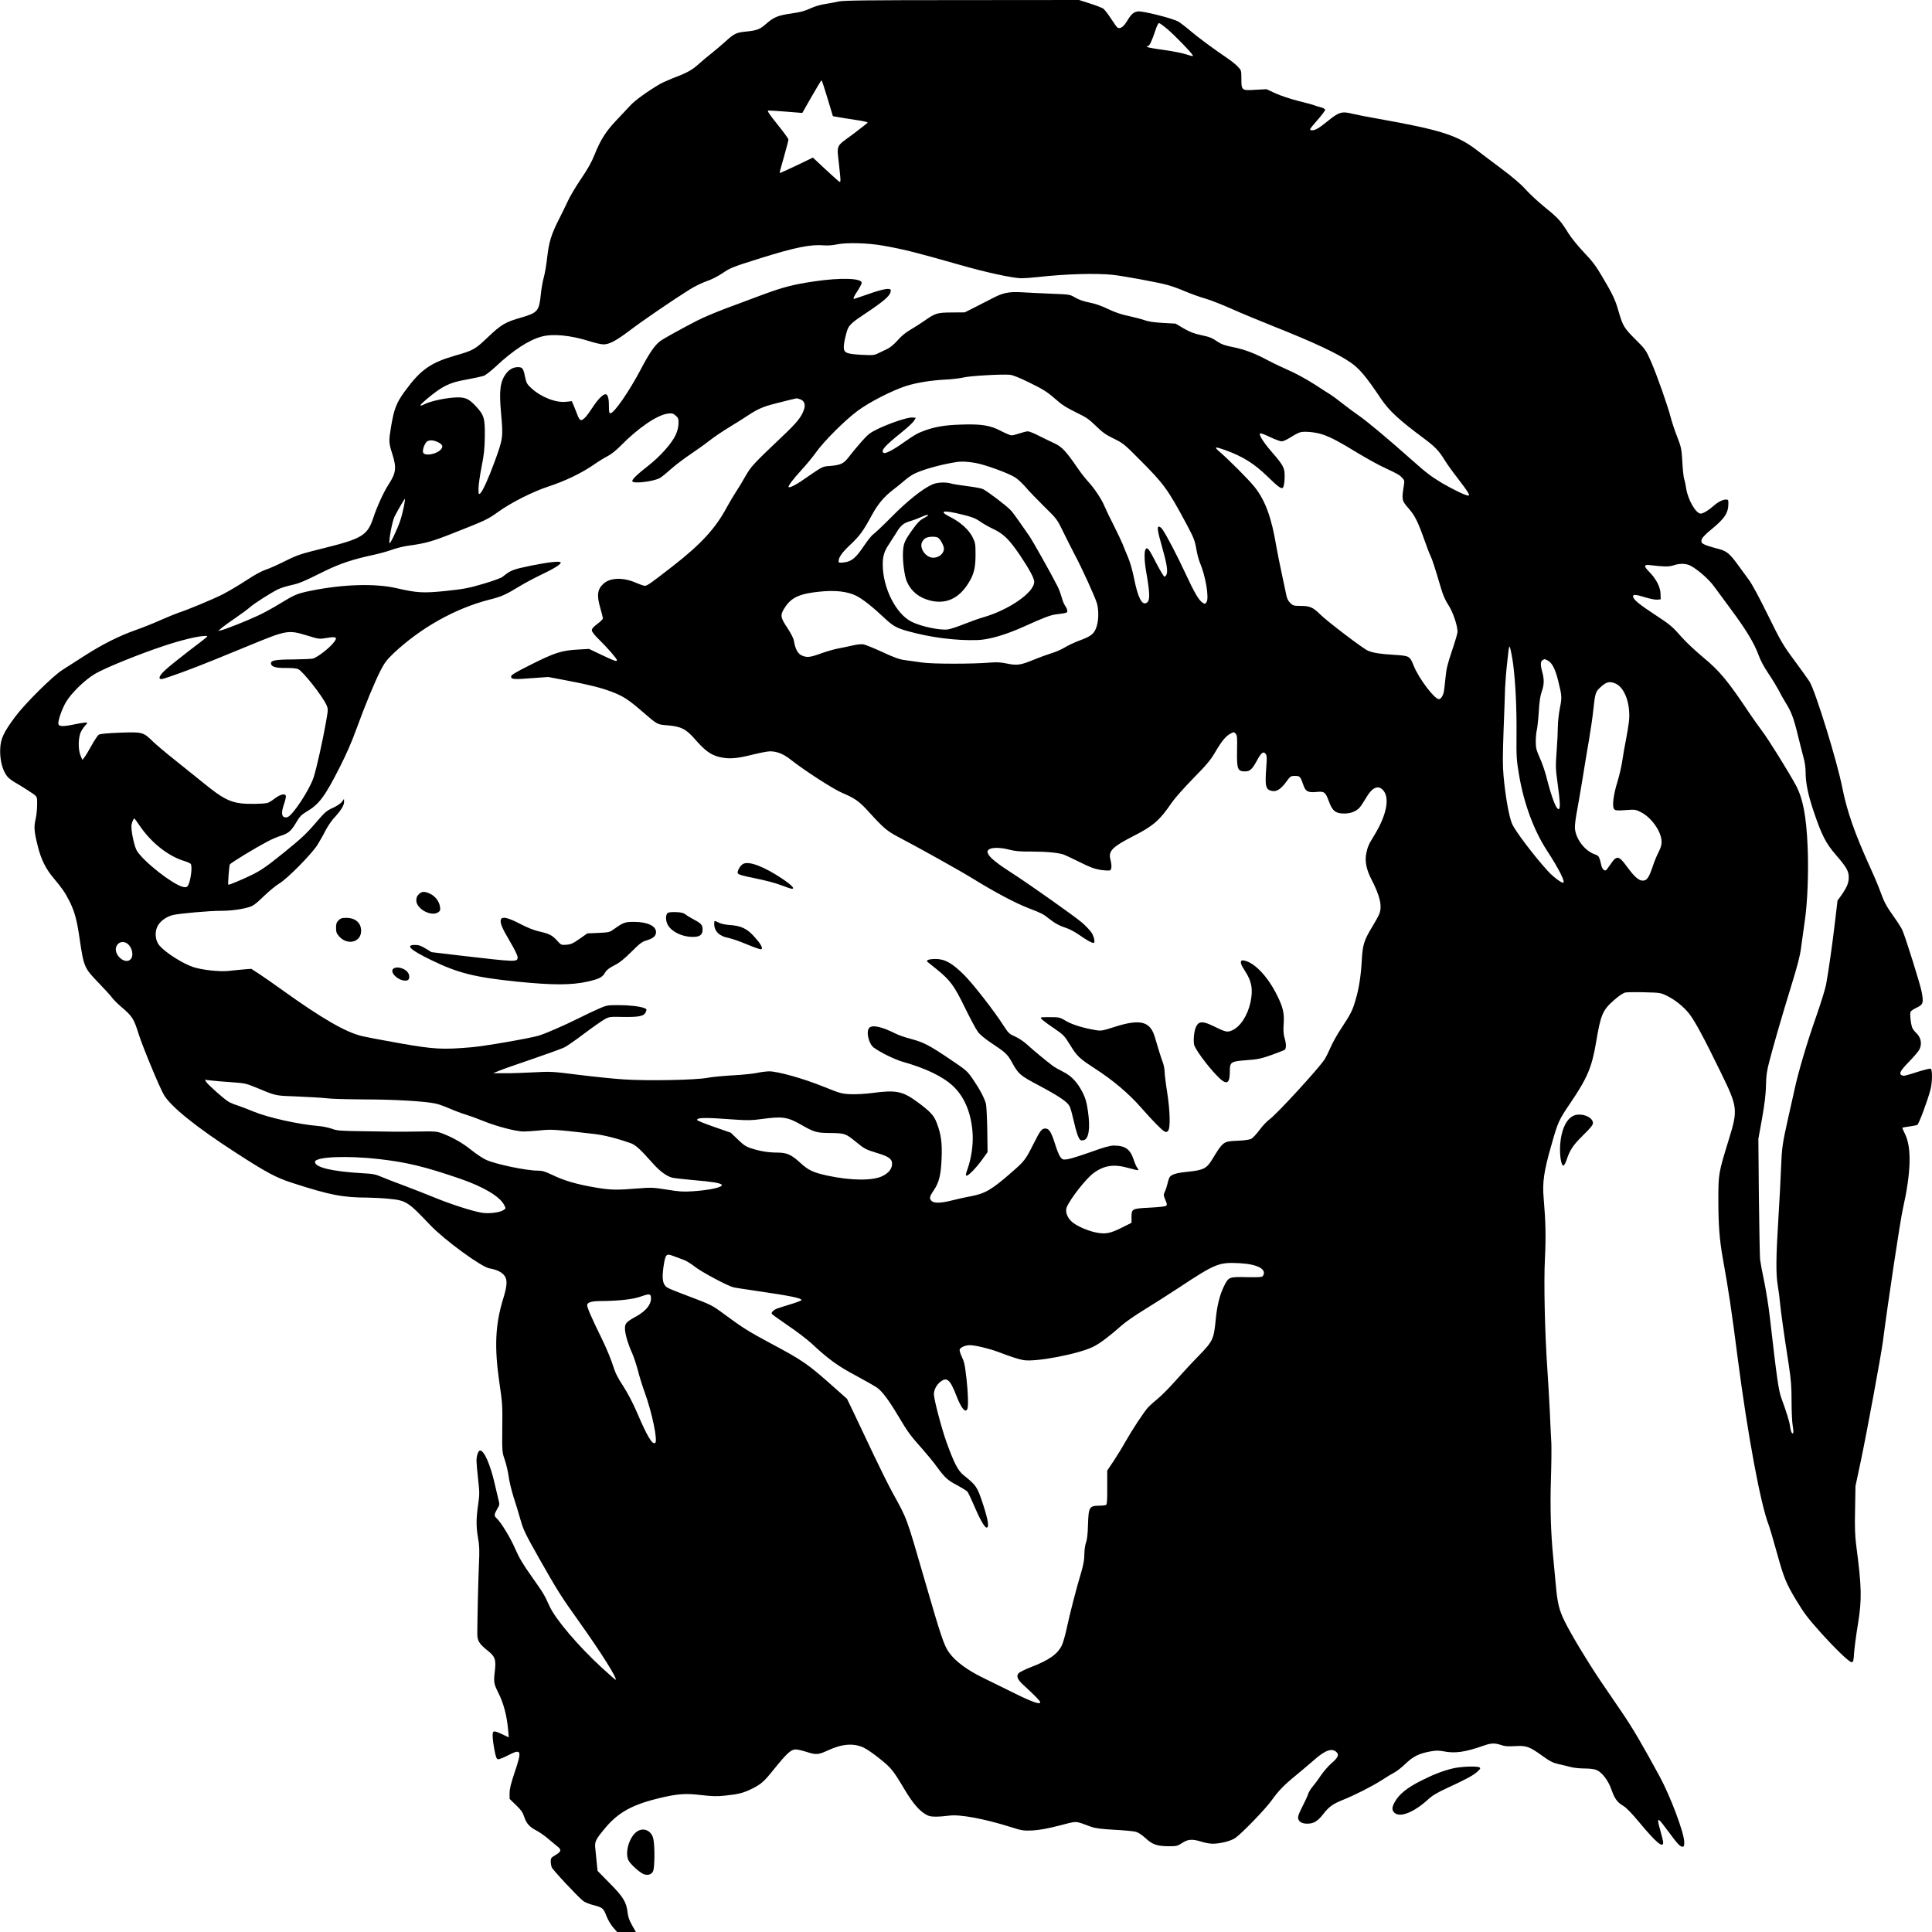 <?xml version="1.0" standalone="no"?>
<!DOCTYPE svg PUBLIC "-//W3C//DTD SVG 20010904//EN"
 "http://www.w3.org/TR/2001/REC-SVG-20010904/DTD/svg10.dtd">
<svg version="1.0" xmlns="http://www.w3.org/2000/svg"
 width="1926pt" height="1926pt" viewBox="0 0 1926 1926"
 preserveAspectRatio="xMidYMid meet">
<g transform="translate(0,1926) scale(0.1,-0.1)"
fill="#000000" stroke="none">
<path d="M8360 19245 c-30 -7 -91 -18 -134 -25 -48 -7 -108 -25 -150 -45 -53
-25 -100 -37 -184 -49 -134 -19 -178 -36 -255 -104 -62 -55 -91 -66 -202 -77
-94 -9 -118 -21 -200 -96 -39 -35 -102 -89 -140 -119 -39 -30 -96 -78 -128
-107 -66 -60 -117 -89 -251 -139 -50 -20 -111 -47 -136 -61 -120 -70 -249
-163 -294 -212 -28 -30 -92 -98 -142 -151 -105 -111 -157 -193 -216 -340 -29
-74 -70 -147 -137 -245 -52 -77 -110 -174 -128 -215 -19 -41 -59 -123 -89
-182 -77 -150 -102 -231 -119 -383 -8 -71 -23 -162 -34 -200 -11 -39 -25 -117
-30 -173 -17 -163 -32 -180 -193 -227 -161 -46 -200 -69 -333 -195 -130 -124
-146 -133 -328 -185 -245 -71 -344 -140 -501 -355 -83 -113 -108 -177 -137
-350 -25 -150 -24 -163 11 -273 45 -142 39 -191 -39 -311 -46 -70 -115 -222
-150 -329 -58 -174 -112 -207 -491 -301 -237 -59 -264 -68 -385 -128 -71 -36
-159 -75 -195 -87 -41 -13 -114 -53 -194 -106 -70 -46 -176 -109 -234 -139
-99 -50 -353 -156 -447 -186 -22 -7 -98 -39 -170 -70 -71 -32 -184 -77 -250
-100 -170 -60 -336 -144 -512 -257 -84 -54 -183 -117 -220 -141 -96 -60 -370
-332 -470 -465 -117 -157 -147 -221 -151 -322 -4 -94 15 -187 54 -252 17 -30
44 -54 92 -82 37 -21 92 -55 122 -75 109 -71 100 -57 100 -149 0 -45 -7 -111
-16 -147 -17 -75 -14 -120 22 -263 33 -134 79 -227 159 -322 85 -101 114 -143
158 -230 51 -103 74 -186 102 -382 40 -271 46 -284 185 -428 64 -66 127 -135
139 -153 13 -18 55 -60 94 -93 105 -89 122 -116 168 -264 42 -133 208 -532
253 -610 70 -118 323 -322 718 -577 309 -200 402 -249 567 -302 379 -122 497
-144 752 -145 59 -1 153 -6 210 -12 168 -17 186 -28 409 -263 141 -148 510
-418 591 -431 67 -11 116 -34 144 -67 35 -42 33 -100 -10 -239 -78 -254 -88
-481 -37 -831 30 -203 32 -232 29 -455 -2 -237 -2 -239 26 -319 15 -45 32
-119 38 -165 6 -46 28 -138 49 -204 22 -66 53 -169 70 -230 28 -98 49 -141
187 -385 179 -316 216 -375 402 -635 214 -301 374 -555 359 -571 -2 -2 -64 52
-138 120 -237 218 -463 484 -523 616 -50 111 -57 124 -176 292 -88 124 -128
192 -165 278 -48 111 -142 265 -185 304 -27 25 -26 38 5 92 26 43 26 44 10
106 -8 35 -25 104 -36 153 -43 187 -104 325 -144 325 -18 0 -36 -52 -36 -102
0 -22 7 -104 16 -183 15 -133 15 -153 0 -257 -20 -142 -20 -219 0 -333 13 -74
15 -122 8 -270 -7 -158 -16 -554 -16 -687 1 -64 21 -97 96 -157 83 -65 93 -92
78 -219 -12 -99 -8 -120 33 -202 55 -108 87 -229 100 -373 l7 -77 -63 30 c-90
42 -99 41 -98 -17 0 -27 8 -88 18 -138 13 -69 21 -91 35 -93 10 -2 55 15 100
39 135 69 141 52 66 -171 -37 -110 -50 -163 -50 -205 l0 -58 63 -61 c50 -48
68 -73 82 -116 22 -68 53 -103 125 -140 30 -16 83 -53 116 -82 34 -29 76 -64
94 -78 40 -31 34 -50 -26 -85 -38 -22 -44 -30 -44 -60 0 -18 4 -45 10 -60 9
-25 261 -295 314 -336 15 -12 57 -29 94 -39 98 -25 107 -32 136 -107 14 -38
44 -89 67 -116 l41 -47 93 0 94 0 -38 67 c-28 49 -40 85 -45 128 -11 103 -44
156 -178 291 l-121 123 -8 78 c-4 43 -10 105 -14 139 -9 75 -1 92 99 212 131
156 273 233 540 297 182 43 259 49 416 30 115 -13 156 -14 242 -5 137 15 179
26 270 71 85 43 114 68 208 185 137 170 175 204 224 204 17 0 67 -12 111 -26
91 -29 114 -27 207 16 142 66 257 75 358 28 30 -14 103 -64 162 -112 113 -91
132 -114 247 -308 75 -125 137 -200 200 -240 38 -23 55 -28 110 -28 37 0 96 5
132 10 106 15 353 -31 619 -115 106 -34 122 -36 210 -33 68 4 144 17 266 48
191 49 153 50 318 -10 45 -16 97 -23 235 -31 97 -5 193 -14 214 -20 23 -6 63
-32 97 -64 70 -64 113 -79 230 -80 80 0 88 2 134 32 59 39 101 42 194 13 35
-11 85 -20 110 -20 76 0 182 27 226 57 67 47 305 293 364 377 66 93 123 152
246 252 50 41 129 108 176 149 115 102 185 124 229 72 20 -25 5 -53 -56 -105
-30 -26 -78 -81 -106 -122 -27 -41 -65 -91 -82 -111 -18 -20 -38 -54 -45 -75
-7 -22 -32 -76 -56 -122 -24 -46 -44 -94 -44 -107 0 -42 33 -65 91 -65 65 0
103 23 159 94 56 73 95 102 197 143 124 50 295 137 391 199 45 30 101 63 124
75 23 12 73 51 112 89 78 73 133 100 250 121 49 9 78 9 122 1 117 -24 218 -10
408 57 71 25 107 26 171 5 36 -13 68 -15 137 -11 113 7 142 -3 268 -93 80 -58
110 -73 166 -86 38 -8 94 -22 125 -30 30 -8 92 -14 137 -14 47 0 97 -6 115
-14 57 -23 119 -104 151 -196 33 -93 58 -127 120 -164 28 -16 85 -75 158 -163
167 -201 238 -261 238 -200 0 12 -12 60 -25 106 -14 47 -25 94 -25 104 0 17 2
18 17 6 9 -8 48 -57 86 -109 87 -119 116 -150 139 -150 15 0 18 8 18 45 0 91
-137 457 -247 659 -174 320 -265 475 -371 631 -64 94 -162 238 -218 320 -126
187 -290 458 -355 590 -56 112 -73 184 -89 360 -6 66 -18 191 -26 277 -25 252
-32 504 -23 788 5 146 6 306 4 355 -3 50 -10 189 -15 310 -6 121 -17 315 -25
430 -25 359 -36 859 -24 1096 11 219 7 378 -12 599 -15 162 1 272 78 540 64
226 72 243 185 410 171 252 217 359 259 609 47 278 64 319 178 420 55 48 91
72 116 77 20 3 106 5 193 2 153 -4 159 -5 223 -37 79 -39 163 -107 218 -176
57 -73 149 -244 315 -585 170 -348 173 -371 78 -677 -100 -326 -102 -335 -102
-588 0 -256 11 -402 45 -593 57 -315 88 -523 150 -1007 97 -745 225 -1437 306
-1645 11 -30 50 -160 85 -288 67 -242 90 -298 190 -464 80 -132 114 -177 240
-318 145 -162 288 -300 312 -300 17 0 20 11 25 92 4 51 20 176 37 278 42 258
40 369 -16 798 -12 93 -15 178 -11 355 l4 232 52 245 c60 283 204 1063 221
1195 51 395 172 1201 199 1322 82 364 89 611 22 748 -17 33 -28 61 -26 63 1 2
32 7 67 12 36 5 72 12 81 16 15 6 101 236 132 353 19 76 20 200 1 207 -7 3
-62 -10 -122 -29 -140 -45 -148 -46 -168 -35 -28 16 -10 47 79 138 45 47 90
99 99 117 29 58 16 123 -34 168 -12 11 -28 31 -35 45 -15 30 -28 140 -19 163
3 9 30 27 60 41 66 31 72 49 50 162 -15 77 -155 524 -191 610 -8 20 -46 80
-84 133 -79 111 -96 143 -141 266 -18 50 -60 149 -93 220 -155 340 -234 564
-281 801 -53 269 -269 967 -328 1061 -17 26 -86 122 -153 213 -113 153 -132
186 -262 450 -85 173 -159 311 -189 350 -27 36 -76 103 -109 149 -77 107 -112
137 -183 156 -178 48 -192 56 -176 103 5 14 48 58 96 96 132 108 168 163 168
259 0 34 -2 37 -27 37 -30 0 -83 -28 -123 -65 -44 -40 -102 -75 -126 -75 -48
0 -127 137 -145 251 -5 35 -14 78 -20 94 -6 17 -14 93 -18 170 -8 133 -11 146
-53 255 -25 63 -52 147 -62 185 -26 106 -138 425 -197 560 -52 117 -56 123
-157 223 -113 113 -125 134 -168 282 -31 110 -57 166 -163 344 -60 103 -98
153 -181 240 -60 63 -127 146 -155 191 -74 120 -99 149 -230 255 -66 53 -154
135 -195 180 -50 56 -130 124 -245 210 -93 70 -204 153 -245 185 -192 147
-359 200 -975 310 -110 19 -226 42 -258 50 -111 28 -139 20 -256 -76 -88 -71
-124 -91 -157 -87 -24 3 -21 8 55 96 45 51 81 99 81 107 0 8 -18 19 -42 25
-24 6 -53 15 -66 20 -12 6 -85 25 -161 44 -78 20 -177 53 -227 76 l-89 41
-110 -6 c-138 -9 -140 -7 -140 111 0 81 -1 84 -35 119 -19 21 -62 55 -95 78
-149 101 -306 217 -379 280 -43 37 -97 78 -120 92 -56 32 -359 109 -404 101
-43 -7 -64 -25 -108 -98 -35 -57 -68 -79 -94 -63 -7 4 -36 45 -65 90 -30 46
-64 90 -77 99 -13 9 -72 32 -132 51 l-109 35 -1171 -1 c-935 0 -1182 -3 -1226
-14z m3281 -278 c77 -67 232 -226 248 -256 9 -15 2 -14 -59 6 -37 12 -139 33
-226 45 -88 11 -163 25 -168 30 -6 5 -4 8 6 8 17 0 41 51 78 163 12 37 27 67
34 67 7 0 46 -28 87 -63z m-3392 -686 l54 -179 56 -10 c31 -6 109 -18 174 -28
64 -9 117 -21 117 -25 0 -4 -67 -57 -150 -119 -173 -128 -158 -95 -135 -310
20 -189 22 -179 -25 -139 -21 19 -84 75 -138 126 l-98 92 -164 -79 c-91 -43
-166 -77 -168 -75 -2 1 18 74 43 161 25 87 45 165 45 174 -1 8 -50 76 -110
150 -79 98 -104 136 -92 138 9 1 90 -4 179 -11 l161 -13 93 163 c51 90 96 163
99 163 3 0 30 -81 59 -179z m556 -1470 c211 -38 323 -66 765 -192 254 -73 516
-130 610 -133 30 0 105 5 165 12 278 31 584 40 750 22 112 -13 445 -74 544
-101 41 -11 122 -40 179 -65 58 -24 146 -56 196 -70 50 -14 170 -61 266 -104
96 -43 285 -121 420 -175 388 -154 627 -265 760 -356 90 -61 156 -139 307
-364 81 -120 175 -207 423 -392 115 -85 155 -127 210 -217 23 -38 82 -121 131
-183 49 -63 96 -128 104 -144 14 -26 14 -29 0 -29 -25 0 -149 60 -259 124
-105 63 -159 103 -301 230 -228 203 -435 376 -518 435 -51 35 -130 94 -177
131 -47 37 -96 74 -110 82 -14 8 -88 56 -165 106 -79 51 -188 110 -250 137
-60 26 -155 71 -210 100 -137 73 -235 111 -355 135 -73 14 -114 28 -146 50
-68 45 -78 49 -173 70 -67 14 -111 31 -171 66 l-81 48 -127 7 c-88 5 -145 13
-185 28 -32 11 -104 30 -160 42 -69 14 -134 36 -202 69 -66 32 -128 53 -184
64 -55 10 -102 27 -140 48 -56 33 -56 33 -236 40 -99 4 -230 10 -291 14 -142
8 -197 -4 -315 -67 -52 -27 -132 -68 -178 -91 l-84 -42 -131 -1 c-146 -1 -162
-6 -281 -90 -33 -23 -92 -60 -131 -83 -45 -26 -91 -64 -127 -106 -37 -41 -74
-72 -105 -86 -26 -12 -66 -31 -88 -42 -38 -19 -52 -21 -164 -15 -146 8 -174
19 -178 66 -4 37 23 161 43 201 18 35 57 69 150 130 218 145 275 195 275 245
0 28 -70 17 -219 -35 -80 -28 -146 -50 -148 -50 -11 0 2 31 37 82 22 33 40 69
40 79 0 46 -209 53 -473 14 -214 -32 -314 -58 -531 -139 -94 -35 -252 -94
-351 -131 -98 -37 -227 -91 -285 -121 -161 -83 -331 -177 -368 -204 -54 -40
-109 -120 -193 -280 -118 -224 -267 -440 -305 -440 -11 0 -14 18 -14 76 0 78
-11 114 -35 114 -25 0 -78 -54 -130 -135 -59 -91 -97 -130 -118 -122 -8 3 -23
27 -32 54 -10 26 -26 67 -36 91 l-19 43 -53 -6 c-103 -13 -252 45 -350 135
-44 40 -50 52 -63 114 -17 84 -26 96 -71 96 -45 0 -86 -22 -117 -63 -60 -79
-72 -167 -51 -397 22 -239 20 -253 -67 -490 -59 -161 -118 -290 -141 -309 -16
-12 -17 -8 -17 48 0 35 14 131 30 214 25 124 31 180 33 307 2 181 -7 212 -90
301 -74 79 -109 93 -218 86 -104 -8 -238 -38 -295 -67 -58 -30 -49 -9 22 50
157 132 227 166 397 196 75 14 151 30 170 36 19 6 74 48 124 95 174 163 330
264 457 298 113 30 287 13 475 -46 55 -18 119 -32 141 -32 59 0 128 37 269
144 124 94 425 300 587 401 50 32 127 69 170 84 44 14 112 48 156 78 91 60 94
61 392 155 335 105 496 137 625 125 37 -3 87 1 130 10 92 20 312 14 460 -13z
m1453 -1363 c151 -74 183 -95 287 -186 40 -37 98 -72 180 -112 104 -50 130
-68 201 -137 65 -64 99 -88 178 -126 92 -45 105 -55 261 -213 236 -236 275
-289 458 -629 77 -144 87 -170 102 -252 8 -51 25 -114 36 -140 58 -135 95
-359 66 -397 -14 -19 -16 -19 -39 -4 -38 25 -82 101 -172 295 -81 175 -189
381 -228 436 -11 15 -26 27 -35 27 -20 0 -14 -44 32 -204 46 -162 58 -236 45
-271 -5 -14 -16 -25 -23 -23 -6 2 -39 56 -72 119 -81 157 -93 173 -111 158
-19 -15 -18 -111 1 -222 41 -233 41 -298 3 -318 -45 -24 -85 56 -123 247 -15
76 -40 162 -60 209 -19 44 -43 104 -54 132 -12 29 -51 112 -88 185 -38 74 -79
159 -92 191 -30 72 -99 176 -165 248 -28 30 -75 91 -105 135 -113 165 -155
210 -228 244 -38 17 -107 51 -155 75 -48 25 -98 45 -111 45 -13 0 -50 -9 -82
-20 -32 -11 -68 -20 -81 -20 -12 0 -60 20 -106 44 -107 57 -199 71 -408 63
-147 -5 -239 -20 -341 -55 -79 -28 -111 -46 -222 -124 -102 -73 -180 -113
-197 -103 -34 21 6 67 184 210 54 43 107 93 117 109 l19 31 -35 3 c-44 4 -221
-55 -342 -113 -81 -39 -99 -54 -165 -128 -40 -46 -95 -111 -121 -146 -56 -73
-82 -86 -191 -96 -84 -7 -62 4 -291 -153 -56 -38 -114 -66 -123 -58 -9 9 42
77 129 172 46 50 111 128 144 175 80 112 285 317 414 413 116 87 350 206 486
249 106 33 243 55 390 63 66 3 149 13 185 22 64 15 372 33 458 26 28 -3 95
-29 190 -76z m-2280 -169 c40 -14 54 -52 37 -101 -26 -77 -70 -131 -227 -279
-276 -262 -302 -290 -356 -385 -27 -49 -69 -118 -93 -154 -24 -36 -66 -107
-94 -158 -111 -208 -256 -366 -533 -582 -225 -175 -260 -200 -284 -200 -11 0
-51 14 -90 31 -125 55 -256 51 -322 -10 -61 -56 -69 -114 -31 -245 14 -47 25
-93 25 -101 0 -8 -25 -33 -55 -55 -38 -28 -55 -47 -55 -63 0 -15 26 -48 76
-97 85 -84 174 -186 174 -201 0 -17 -21 -10 -150 51 l-128 61 -118 -7 c-157
-9 -228 -32 -466 -152 -154 -77 -193 -101 -193 -117 0 -28 29 -30 215 -15
l155 11 165 -31 c237 -45 356 -74 467 -116 112 -42 168 -78 303 -195 159 -137
149 -131 257 -140 135 -12 183 -36 279 -147 91 -104 149 -146 229 -167 93 -24
174 -19 329 20 76 19 158 35 181 35 71 0 136 -26 210 -85 139 -109 419 -290
510 -329 130 -55 172 -85 270 -194 145 -159 179 -188 298 -250 206 -108 611
-334 737 -412 213 -132 424 -244 555 -294 125 -48 149 -60 201 -103 59 -47
106 -73 181 -97 28 -9 82 -39 120 -65 72 -51 125 -81 143 -81 19 0 10 53 -15
97 -15 24 -59 71 -99 106 -79 67 -539 392 -699 494 -135 86 -214 149 -233 185
-14 27 -14 32 0 46 25 25 112 26 202 3 65 -17 112 -21 225 -20 148 0 273 -12
325 -31 16 -6 88 -40 159 -75 101 -51 147 -67 206 -77 42 -6 84 -8 93 -5 19 7
21 48 5 111 -21 83 20 124 233 233 195 99 262 158 380 333 28 41 124 149 213
240 129 131 173 183 215 255 68 116 109 166 154 190 34 19 37 19 53 2 16 -16
18 -36 15 -168 -3 -186 5 -209 79 -209 49 0 72 21 117 104 45 83 66 100 89 71
12 -17 14 -37 7 -125 -15 -201 -8 -231 57 -245 43 -10 89 19 139 88 44 60 47
62 90 62 49 0 53 -5 85 -96 20 -59 47 -72 129 -64 78 8 89 0 124 -95 35 -95
67 -120 154 -120 64 0 119 22 154 62 11 12 39 56 63 95 58 101 116 129 165 80
75 -75 41 -252 -88 -461 -51 -81 -64 -111 -77 -180 -14 -74 4 -158 52 -251 86
-165 110 -268 79 -346 -7 -19 -40 -78 -72 -131 -79 -130 -94 -178 -102 -323
-8 -155 -28 -287 -61 -398 -31 -109 -48 -143 -143 -287 -42 -63 -90 -149 -108
-192 -18 -42 -44 -95 -59 -118 -54 -86 -472 -542 -547 -597 -27 -19 -73 -68
-103 -109 -30 -40 -67 -80 -82 -87 -17 -9 -72 -16 -136 -19 -143 -6 -143 -6
-257 -193 -50 -82 -88 -101 -229 -115 -115 -11 -166 -25 -188 -51 -7 -8 -17
-37 -23 -64 -6 -27 -18 -64 -27 -83 -15 -32 -15 -37 4 -83 18 -41 19 -50 7
-60 -8 -6 -76 -14 -165 -18 -175 -9 -179 -11 -179 -98 l0 -53 -90 -45 c-123
-62 -169 -71 -267 -51 -91 19 -206 72 -246 114 -43 44 -59 99 -42 139 36 85
192 284 267 339 107 78 204 92 353 49 48 -14 90 -23 93 -20 3 3 -2 13 -10 22
-9 10 -25 48 -37 84 -34 103 -84 139 -198 139 -38 0 -98 -17 -234 -66 -101
-36 -204 -68 -230 -71 -41 -5 -48 -3 -68 22 -12 16 -35 71 -51 124 -40 126
-61 161 -99 161 -36 0 -50 -18 -121 -159 -74 -148 -89 -168 -203 -267 -212
-186 -273 -222 -422 -250 -50 -9 -131 -27 -181 -40 -109 -28 -180 -31 -206 -7
-26 24 -23 43 22 109 53 79 70 152 77 319 6 152 -5 237 -48 349 -27 75 -65
115 -189 207 -152 112 -215 125 -455 93 -69 -9 -160 -14 -215 -12 -91 4 -103
8 -275 77 -198 80 -452 151 -538 151 -28 -1 -83 -7 -122 -16 -38 -8 -146 -19
-240 -24 -93 -5 -208 -16 -255 -25 -116 -22 -587 -31 -824 -16 -99 6 -304 27
-456 46 -268 34 -281 34 -450 25 -96 -5 -227 -10 -290 -9 l-115 0 59 24 c32
14 184 67 337 119 153 53 296 104 318 116 22 11 109 71 192 134 84 63 175 127
203 143 50 28 53 28 196 25 159 -2 205 9 221 56 7 19 4 24 -16 32 -48 18 -150
30 -262 30 -109 0 -115 -1 -201 -39 -48 -21 -138 -64 -198 -94 -142 -71 -329
-152 -396 -172 -99 -28 -536 -104 -668 -115 -287 -25 -374 -20 -705 38 -165
29 -338 62 -385 73 -161 37 -398 174 -790 455 -85 61 -191 135 -235 164 l-80
52 -75 -6 c-41 -4 -109 -10 -150 -15 -92 -10 -270 10 -356 39 -105 36 -269
140 -331 210 -50 56 -55 151 -12 214 30 44 88 82 147 95 67 15 359 41 466 41
104 0 207 13 285 36 45 13 68 30 150 109 53 51 123 109 156 128 78 46 317 288
378 382 24 39 61 103 81 144 21 40 57 94 80 120 71 76 106 131 106 165 l-1 31
-21 -29 c-12 -16 -51 -42 -90 -60 -63 -28 -79 -42 -176 -155 -89 -104 -143
-154 -315 -293 -179 -144 -225 -175 -325 -224 -89 -43 -211 -94 -226 -94 -6 0
8 189 15 202 9 16 238 156 374 228 38 21 100 48 137 59 77 26 101 47 154 137
31 53 49 72 98 101 127 75 184 151 332 443 66 129 123 260 168 385 85 234 183
471 243 587 36 70 61 103 126 165 272 255 613 447 955 535 124 31 163 49 304
135 51 31 149 83 216 115 120 57 192 101 192 119 0 19 -112 7 -292 -29 -189
-39 -204 -45 -289 -113 -14 -11 -101 -43 -194 -70 -146 -43 -193 -51 -369 -70
-226 -23 -286 -20 -491 27 -216 50 -537 40 -861 -26 -130 -27 -157 -38 -296
-123 -68 -42 -169 -98 -224 -123 -113 -53 -324 -137 -369 -147 l-30 -7 34 30
c19 16 82 62 140 101 58 40 122 87 141 104 38 35 203 141 279 179 25 13 82 31
126 41 88 19 120 32 340 141 155 76 287 120 495 164 58 13 139 35 181 51 42
15 114 33 160 39 174 24 232 40 457 129 317 125 332 132 441 210 130 93 343
200 498 251 165 54 323 130 444 212 53 37 121 79 150 93 30 15 83 57 119 94
180 184 371 315 479 328 41 5 51 2 77 -20 26 -23 29 -31 28 -80 -1 -36 -11
-75 -28 -112 -38 -84 -154 -214 -270 -305 -117 -91 -171 -144 -162 -159 16
-25 209 -1 273 33 15 8 64 47 108 87 44 39 134 108 200 152 66 44 152 106 191
137 39 31 129 92 200 135 71 43 154 95 184 116 89 59 150 86 261 114 98 26
207 52 220 54 3 1 20 -4 37 -10z m5206 -350 c83 -28 168 -73 351 -185 88 -53
203 -117 255 -141 143 -67 159 -76 187 -105 23 -24 25 -32 19 -70 -24 -152
-23 -157 45 -235 63 -72 93 -131 154 -303 26 -74 55 -151 65 -170 17 -33 44
-118 107 -330 18 -63 43 -118 74 -165 44 -68 89 -201 89 -265 0 -13 -25 -98
-55 -187 -45 -133 -57 -182 -65 -270 -6 -60 -13 -121 -16 -138 -8 -40 -31 -75
-49 -75 -45 0 -200 205 -251 331 -40 100 -42 101 -196 111 -139 8 -206 19
-261 41 -49 21 -403 290 -477 363 -74 72 -102 84 -202 84 -61 0 -69 3 -97 30
-21 22 -33 46 -40 88 -6 31 -27 129 -46 217 -19 88 -42 203 -51 255 -48 293
-112 465 -221 600 -60 74 -252 266 -347 348 -57 49 -46 52 56 16 175 -63 290
-135 418 -259 115 -112 147 -135 161 -114 15 24 21 134 10 175 -12 44 -35 78
-136 194 -35 40 -76 96 -90 122 -33 61 -23 62 92 8 47 -22 97 -40 111 -40 14
0 54 19 89 41 35 23 78 45 96 50 46 11 152 1 221 -22z m-8814 -79 c46 -23 51
-46 18 -78 -44 -40 -143 -58 -167 -29 -12 16 -1 65 24 103 20 31 70 32 125 4z
m5354 -205 c100 -18 336 -104 400 -147 24 -16 70 -59 102 -96 31 -37 114 -123
184 -192 127 -124 128 -126 193 -260 37 -74 84 -169 106 -210 73 -135 209
-434 226 -494 22 -76 17 -193 -12 -257 -24 -54 -55 -75 -168 -117 -44 -16
-107 -46 -140 -66 -33 -20 -91 -46 -130 -57 -38 -12 -117 -40 -175 -64 -137
-56 -169 -61 -272 -40 -61 13 -103 15 -163 10 -171 -15 -577 -15 -680 0 -55 8
-132 18 -172 24 -56 7 -107 25 -227 81 -85 39 -171 74 -190 77 -19 3 -65 -2
-103 -11 -37 -9 -102 -22 -143 -30 -41 -7 -120 -30 -175 -50 -111 -40 -139
-43 -191 -21 -39 16 -67 67 -79 143 -4 27 -27 73 -61 125 -78 117 -80 134 -25
218 63 94 148 132 344 151 154 16 274 2 362 -41 64 -32 161 -108 282 -222 85
-80 122 -101 240 -133 224 -62 470 -93 683 -87 116 3 283 51 473 137 185 84
258 112 312 119 111 14 115 15 115 36 0 11 -9 32 -20 47 -12 16 -28 55 -36 87
-9 32 -27 82 -41 109 -67 132 -248 454 -283 504 -22 31 -67 95 -99 142 -32 47
-71 99 -87 115 -44 47 -239 194 -277 210 -19 8 -90 21 -158 29 -68 9 -140 20
-159 26 -55 16 -140 12 -187 -10 -96 -43 -249 -165 -403 -321 -85 -86 -168
-164 -183 -174 -16 -10 -60 -65 -98 -122 -79 -117 -120 -151 -197 -160 -44 -5
-52 -3 -52 11 0 40 33 87 117 166 95 90 127 134 214 294 60 111 122 184 213
254 34 25 83 66 111 90 27 24 70 54 95 67 85 43 267 94 420 118 54 9 111 6
194 -8z m-5698 -436 c-8 -41 -24 -103 -36 -139 -30 -88 -101 -238 -107 -224
-9 25 28 221 50 264 40 77 100 180 104 176 2 -1 -3 -36 -11 -77z m5568 -79
c94 -23 131 -37 175 -68 31 -22 92 -57 136 -77 100 -48 156 -103 261 -257 95
-142 144 -232 144 -268 0 -107 -254 -282 -515 -356 -33 -9 -114 -38 -180 -64
-66 -27 -141 -51 -167 -55 -78 -10 -268 30 -361 77 -157 79 -287 339 -287 571
0 83 15 131 59 197 20 30 54 83 75 117 45 76 73 99 144 119 29 9 78 27 108 41
71 32 94 24 27 -10 -40 -21 -64 -44 -111 -109 -83 -116 -95 -142 -100 -226 -6
-90 14 -243 38 -299 43 -98 119 -160 230 -189 156 -40 284 16 380 166 58 91
74 152 75 285 0 111 -2 124 -28 177 -37 76 -123 154 -226 205 -121 61 -68 71
123 23z m-243 -230 c22 -13 59 -80 59 -110 0 -48 -50 -90 -107 -90 -73 0 -141
95 -111 156 7 16 24 34 38 41 30 15 94 17 121 3z m7506 -282 c72 -39 182 -136
231 -205 26 -36 103 -140 171 -232 149 -201 229 -334 271 -449 20 -56 56 -123
101 -189 38 -56 83 -131 101 -165 17 -35 49 -91 70 -125 55 -87 81 -157 122
-328 20 -82 46 -181 56 -220 12 -40 20 -101 20 -141 0 -108 25 -232 82 -398
78 -231 120 -314 222 -431 103 -119 126 -159 126 -220 0 -56 -17 -98 -70 -175
l-42 -58 -24 -204 c-27 -233 -68 -516 -90 -633 -8 -44 -53 -188 -99 -320 -91
-258 -179 -556 -215 -725 -13 -58 -42 -190 -66 -295 -55 -245 -61 -286 -69
-490 -3 -93 -15 -316 -26 -495 -25 -404 -26 -557 -6 -680 9 -52 19 -129 22
-170 8 -83 38 -304 85 -602 25 -166 30 -226 30 -379 0 -100 5 -210 12 -245 11
-63 6 -92 -12 -64 -5 8 -12 35 -15 60 -5 44 -34 139 -88 286 -26 72 -45 200
-112 790 -13 116 -40 283 -58 370 -19 88 -37 186 -41 219 -3 33 -8 317 -12
631 l-5 571 37 204 c26 149 37 238 39 329 2 103 9 146 35 245 49 188 124 444
216 744 64 208 89 303 99 386 8 61 23 171 34 245 30 193 42 502 31 760 -13
307 -47 482 -119 615 -72 133 -274 458 -336 539 -34 45 -90 124 -125 176 -217
325 -296 420 -465 560 -71 59 -163 145 -204 191 -103 117 -116 128 -291 243
-149 98 -200 142 -200 172 0 20 32 17 125 -12 45 -14 97 -24 116 -22 l34 3 -1
53 c-2 70 -42 148 -111 219 -62 63 -58 78 17 68 122 -15 177 -16 220 -2 68 23
129 21 177 -5z m-13794 -694 c117 -36 120 -36 192 -24 111 19 119 5 48 -72
-51 -53 -142 -120 -182 -133 -14 -4 -104 -8 -200 -9 -183 -1 -226 -10 -219
-44 6 -30 49 -42 148 -41 56 1 106 -4 122 -11 48 -22 241 -267 282 -357 18
-41 18 -44 -4 -170 -30 -173 -95 -466 -123 -551 -41 -127 -212 -385 -262 -398
-55 -14 -68 32 -35 126 11 30 19 65 20 78 0 36 -47 29 -111 -18 -29 -23 -63
-43 -74 -45 -51 -10 -188 -12 -260 -4 -117 14 -193 54 -366 195 -81 66 -216
174 -300 241 -85 67 -182 150 -217 183 -94 92 -102 94 -327 86 -128 -5 -197
-12 -210 -20 -11 -7 -44 -56 -73 -109 -29 -53 -61 -106 -72 -119 l-19 -23 -17
40 c-27 61 -25 187 4 242 12 23 32 51 44 63 12 11 19 23 15 26 -4 4 -55 -3
-114 -15 -122 -26 -166 -25 -171 2 -6 30 35 148 75 217 53 90 190 224 291 283
98 58 438 196 682 277 173 58 347 100 412 100 40 0 57 16 -172 -159 -89 -69
-189 -149 -221 -179 -60 -55 -76 -92 -39 -92 26 0 316 106 525 192 55 23 204
83 330 135 397 164 406 165 598 107z m12022 -289 c23 -182 35 -425 33 -690 -2
-233 0 -261 26 -415 48 -281 146 -547 278 -750 120 -184 188 -320 160 -320
-21 0 -102 62 -151 116 -132 144 -316 386 -355 466 -30 62 -69 277 -87 480
-10 103 -9 205 0 458 7 179 14 368 15 420 2 52 11 171 22 265 18 167 19 168
31 125 7 -25 20 -94 28 -155z m345 40 c42 -22 75 -86 103 -200 38 -155 39
-164 17 -276 -11 -57 -20 -140 -20 -184 0 -44 -5 -153 -12 -243 -11 -152 -11
-173 10 -325 24 -174 28 -242 13 -252 -24 -14 -71 107 -125 320 -14 55 -43
141 -66 190 -35 79 -40 99 -40 165 0 41 5 93 11 115 5 22 14 103 19 180 6 99
14 157 29 199 25 70 26 121 6 196 -20 73 -19 107 3 119 22 13 18 13 52 -4z
m674 -229 c95 -40 155 -213 134 -386 -5 -41 -18 -118 -28 -170 -11 -52 -27
-144 -36 -204 -8 -60 -31 -159 -50 -220 -40 -128 -55 -246 -33 -272 12 -14 27
-16 113 -10 93 7 102 6 151 -19 106 -51 208 -195 209 -295 1 -32 -8 -63 -30
-105 -17 -33 -41 -91 -54 -130 -31 -97 -56 -142 -81 -150 -50 -16 -94 18 -182
138 -78 107 -100 111 -157 28 -22 -33 -45 -63 -50 -66 -15 -10 -37 11 -45 43
-24 99 -23 99 -72 117 -103 39 -193 166 -193 270 0 28 9 97 20 155 11 58 36
204 56 325 19 121 48 295 64 386 16 92 36 229 44 306 17 161 22 177 68 219 60
57 92 65 152 40z m-14714 -1414 c117 -173 286 -307 449 -356 30 -9 58 -22 63
-29 19 -31 -5 -194 -34 -223 -10 -10 -22 -11 -49 -4 -106 30 -379 244 -453
356 -24 37 -56 178 -56 246 0 28 19 78 29 78 3 0 26 -31 51 -68z m-122 -1178
c49 -34 68 -120 35 -156 -54 -60 -174 44 -144 125 18 46 68 60 109 31z m1043
-1383 c123 -8 145 -13 225 -46 227 -94 198 -87 434 -96 118 -5 249 -13 290
-18 41 -6 208 -10 370 -11 292 0 605 -18 711 -41 30 -6 93 -29 141 -50 48 -21
120 -48 160 -60 40 -12 120 -41 178 -65 130 -53 327 -104 399 -104 29 0 104 5
165 11 114 12 144 10 536 -35 103 -12 227 -43 369 -93 47 -17 97 -63 213 -194
72 -82 140 -133 198 -149 20 -5 118 -16 217 -25 176 -14 268 -29 278 -46 15
-24 -121 -54 -292 -65 -93 -6 -136 -3 -257 17 -138 22 -155 22 -294 11 -201
-17 -267 -15 -406 8 -201 34 -321 69 -450 132 -64 30 -91 38 -137 38 -111 0
-414 63 -512 107 -34 15 -102 61 -152 101 -86 70 -192 129 -300 168 -42 15
-76 17 -205 14 -85 -2 -198 -2 -250 -2 -52 1 -203 3 -335 5 -217 3 -245 5
-298 25 -32 11 -93 24 -135 27 -194 16 -497 83 -643 143 -52 22 -123 49 -159
61 -36 11 -78 29 -95 40 -44 27 -198 164 -217 192 l-16 25 67 -8 c36 -4 127
-12 202 -17z m5014 -372 c126 -9 168 -8 265 5 210 29 260 22 399 -58 130 -74
152 -80 291 -81 143 -2 151 -5 256 -91 84 -68 95 -74 210 -109 115 -35 148
-59 147 -108 -1 -50 -34 -91 -98 -122 -96 -47 -313 -45 -545 5 -141 30 -192
54 -271 127 -92 84 -133 102 -230 103 -89 0 -170 13 -259 42 -54 17 -77 33
-135 89 l-70 67 -169 59 c-92 32 -168 63 -167 68 1 25 78 26 376 4z m-3545
-394 c277 -32 452 -74 805 -195 231 -79 397 -177 440 -261 19 -36 19 -36 -7
-53 -37 -24 -144 -37 -214 -26 -93 15 -310 85 -473 152 -80 33 -216 86 -301
118 -85 31 -187 71 -225 87 -60 26 -88 32 -190 37 -306 18 -475 58 -475 113 0
51 317 65 640 28z m3032 -1003 c25 -8 77 -40 114 -69 63 -51 327 -192 385
-206 14 -4 120 -20 235 -37 331 -48 444 -71 444 -90 0 -5 -46 -23 -102 -40
-57 -17 -118 -37 -136 -43 -37 -13 -67 -41 -58 -55 3 -6 75 -57 158 -114 84
-56 191 -138 237 -180 172 -160 263 -226 448 -324 98 -53 193 -107 211 -121
51 -39 115 -125 209 -283 94 -158 118 -191 238 -325 44 -50 107 -126 139 -170
86 -118 112 -141 209 -192 48 -26 93 -54 100 -62 8 -9 35 -65 61 -126 60 -142
109 -229 129 -233 31 -6 19 73 -35 237 -56 170 -65 183 -192 285 -56 45 -94
118 -170 328 -49 136 -126 428 -126 479 0 44 27 96 66 125 64 49 96 21 158
-140 50 -128 92 -178 110 -130 11 28 6 165 -9 299 -18 152 -21 164 -51 229
-12 27 -20 55 -17 63 9 22 58 43 102 43 51 0 197 -35 281 -67 128 -49 206 -74
253 -82 124 -21 554 62 697 134 68 34 160 104 282 212 37 33 136 102 220 153
84 51 243 153 353 225 365 241 396 253 605 242 179 -10 272 -61 230 -127 -8
-12 -35 -14 -161 -12 -178 4 -181 2 -227 -90 -43 -88 -69 -193 -82 -328 -20
-204 -27 -218 -174 -370 -62 -63 -163 -172 -225 -242 -61 -70 -140 -149 -174
-177 -34 -27 -78 -67 -99 -88 -41 -43 -160 -224 -233 -353 -26 -47 -77 -129
-112 -183 l-65 -97 0 -167 c1 -120 -2 -170 -11 -175 -7 -4 -34 -8 -62 -8 -107
-1 -113 -11 -119 -195 -2 -87 -9 -144 -20 -174 -9 -25 -16 -74 -16 -116 0 -51
-9 -101 -29 -171 -51 -169 -119 -433 -146 -563 -15 -68 -36 -145 -48 -170 -42
-90 -127 -150 -308 -220 -59 -23 -114 -50 -124 -61 -27 -29 -12 -65 53 -123
109 -100 162 -154 162 -167 0 -25 -77 1 -255 89 -99 49 -241 118 -315 155
-157 76 -277 165 -338 251 -51 70 -81 160 -246 730 -184 634 -170 595 -319
866 -41 75 -125 244 -187 375 -62 131 -147 311 -189 399 l-77 160 -125 111
c-269 240 -313 270 -649 449 -200 107 -274 153 -449 283 -125 92 -127 93 -359
181 -89 33 -177 68 -196 78 -58 27 -71 83 -51 219 19 123 27 131 99 102 28
-11 72 -27 98 -36z m-324 -366 c13 -68 -41 -142 -147 -200 -98 -54 -111 -68
-111 -120 0 -51 30 -154 72 -246 16 -36 42 -114 58 -175 15 -60 45 -155 65
-210 75 -205 135 -492 106 -510 -30 -18 -80 68 -184 311 -41 94 -91 189 -135
257 -56 85 -78 129 -103 209 -17 55 -65 171 -107 257 -115 234 -155 329 -148
346 9 25 51 35 144 35 164 1 313 17 387 44 79 28 98 29 103 2z"/>
<path d="M7413 10650 c-23 -10 -47 -41 -58 -77 -8 -30 3 -34 197 -74 84 -17
192 -46 239 -65 48 -19 94 -34 103 -34 34 0 -4 39 -102 104 -173 115 -319 172
-379 146z"/>
<path d="M4175 10345 c-18 -17 -25 -35 -25 -61 0 -85 150 -166 219 -118 20 14
22 22 17 57 -9 54 -49 105 -100 128 -55 25 -82 24 -111 -6z"/>
<path d="M6658 10160 c-25 -15 -24 -84 2 -125 41 -67 144 -115 245 -115 73 0
99 20 99 75 0 43 -15 60 -83 96 -31 16 -69 39 -84 51 -21 17 -44 23 -95 25
-37 2 -75 -1 -84 -7z"/>
<path d="M3375 10085 c-20 -19 -25 -34 -25 -74 0 -42 5 -56 30 -85 83 -94 220
-60 220 54 0 81 -57 130 -150 130 -41 0 -56 -5 -75 -25z"/>
<path d="M4994 10095 c-12 -32 9 -84 86 -214 49 -82 80 -146 80 -163 0 -50 -4
-50 -572 16 l-286 34 -59 36 c-45 28 -69 36 -106 36 -101 0 -46 -51 166 -153
264 -128 430 -169 842 -212 369 -37 548 -37 715 0 113 26 143 41 170 86 19 31
42 49 95 76 52 26 96 62 170 135 85 85 107 101 153 114 64 19 92 44 92 82 0
62 -88 102 -222 102 -86 0 -106 -7 -191 -68 -50 -36 -54 -37 -162 -42 l-110
-5 -77 -54 c-64 -45 -85 -55 -130 -59 -52 -4 -54 -4 -95 42 -48 53 -78 68
-184 92 -46 10 -117 39 -186 75 -117 61 -177 75 -189 44z"/>
<path d="M7120 10050 c0 -72 50 -123 138 -139 35 -7 122 -37 194 -68 85 -35
134 -51 140 -45 14 14 -11 57 -76 128 -68 76 -130 105 -236 112 -45 3 -90 12
-112 23 -48 24 -48 24 -48 -11z"/>
<path d="M9250 9690 c-10 -6 -11 -12 -5 -18 6 -5 45 -36 87 -70 140 -113 179
-165 287 -387 54 -110 112 -219 130 -242 18 -26 73 -71 138 -114 137 -91 157
-109 201 -189 66 -119 76 -129 274 -234 206 -110 282 -163 303 -209 8 -18 26
-83 40 -145 24 -110 48 -176 67 -188 5 -3 19 -3 32 0 50 12 66 118 42 286 -13
91 -24 130 -52 186 -51 102 -112 168 -195 209 -38 19 -86 46 -106 61 -60 45
-203 163 -260 216 -29 26 -80 60 -114 75 -55 24 -66 34 -107 97 -98 154 -309
425 -401 517 -119 118 -192 159 -285 159 -34 0 -68 -5 -76 -10z"/>
<path d="M12376 9683 c-14 -14 -4 -43 36 -104 67 -103 81 -182 54 -311 -29
-132 -101 -243 -182 -279 -49 -22 -63 -19 -184 40 -105 52 -145 52 -173 3 -21
-36 -33 -132 -23 -186 8 -42 128 -206 226 -308 96 -100 130 -90 130 42 0 93 9
99 165 111 113 8 145 15 245 50 63 23 123 46 133 51 21 11 22 57 2 123 -10 35
-13 74 -8 140 7 107 -7 166 -69 289 -90 180 -217 315 -319 339 -14 4 -29 4
-33 0z"/>
<path d="M3933 9610 c-72 -29 46 -144 127 -123 22 6 27 41 10 72 -21 40 -96
68 -137 51z"/>
<path d="M10385 9100 c10 -11 64 -52 121 -90 98 -67 104 -74 163 -169 67 -110
94 -135 246 -233 181 -117 337 -249 459 -388 114 -130 207 -225 233 -238 17
-10 25 -9 37 4 25 24 21 198 -9 388 -14 88 -25 180 -25 205 -1 25 -9 69 -20
96 -18 48 -41 123 -77 245 -46 160 -146 185 -405 102 -114 -37 -132 -40 -180
-32 -127 21 -235 54 -299 91 -64 38 -67 39 -164 39 -98 0 -98 0 -80 -20z"/>
<path d="M8666 9014 c-35 -35 -6 -161 45 -198 73 -52 209 -118 288 -141 231
-65 401 -147 504 -244 113 -107 181 -272 193 -471 7 -109 -12 -242 -50 -352
-20 -56 -21 -68 -9 -68 20 0 102 86 160 168 l48 67 -3 220 c-2 121 -8 238 -13
260 -15 58 -62 147 -130 246 -57 83 -64 89 -232 202 -206 139 -261 167 -389
201 -54 14 -121 37 -150 52 -135 68 -231 90 -262 58z"/>
<path d="M15674 8131 c-68 -41 -111 -144 -121 -286 -6 -101 10 -205 32 -205 7
0 21 24 31 53 34 104 65 150 165 249 74 72 99 103 99 122 0 67 -135 111 -206
67z"/>
<path d="M14480 1630 c-100 -25 -189 -59 -308 -119 -149 -75 -228 -139 -272
-223 -25 -47 -25 -73 0 -98 54 -54 195 2 337 132 45 41 92 69 208 122 183 85
245 119 287 158 26 24 29 31 17 39 -24 15 -189 9 -269 -11z"/>
<path d="M6340 994 c-70 -59 -109 -199 -77 -275 16 -40 123 -135 161 -145 42
-10 70 0 86 31 18 37 19 267 1 332 -23 82 -108 110 -171 57z"/>
</g>
</svg>
